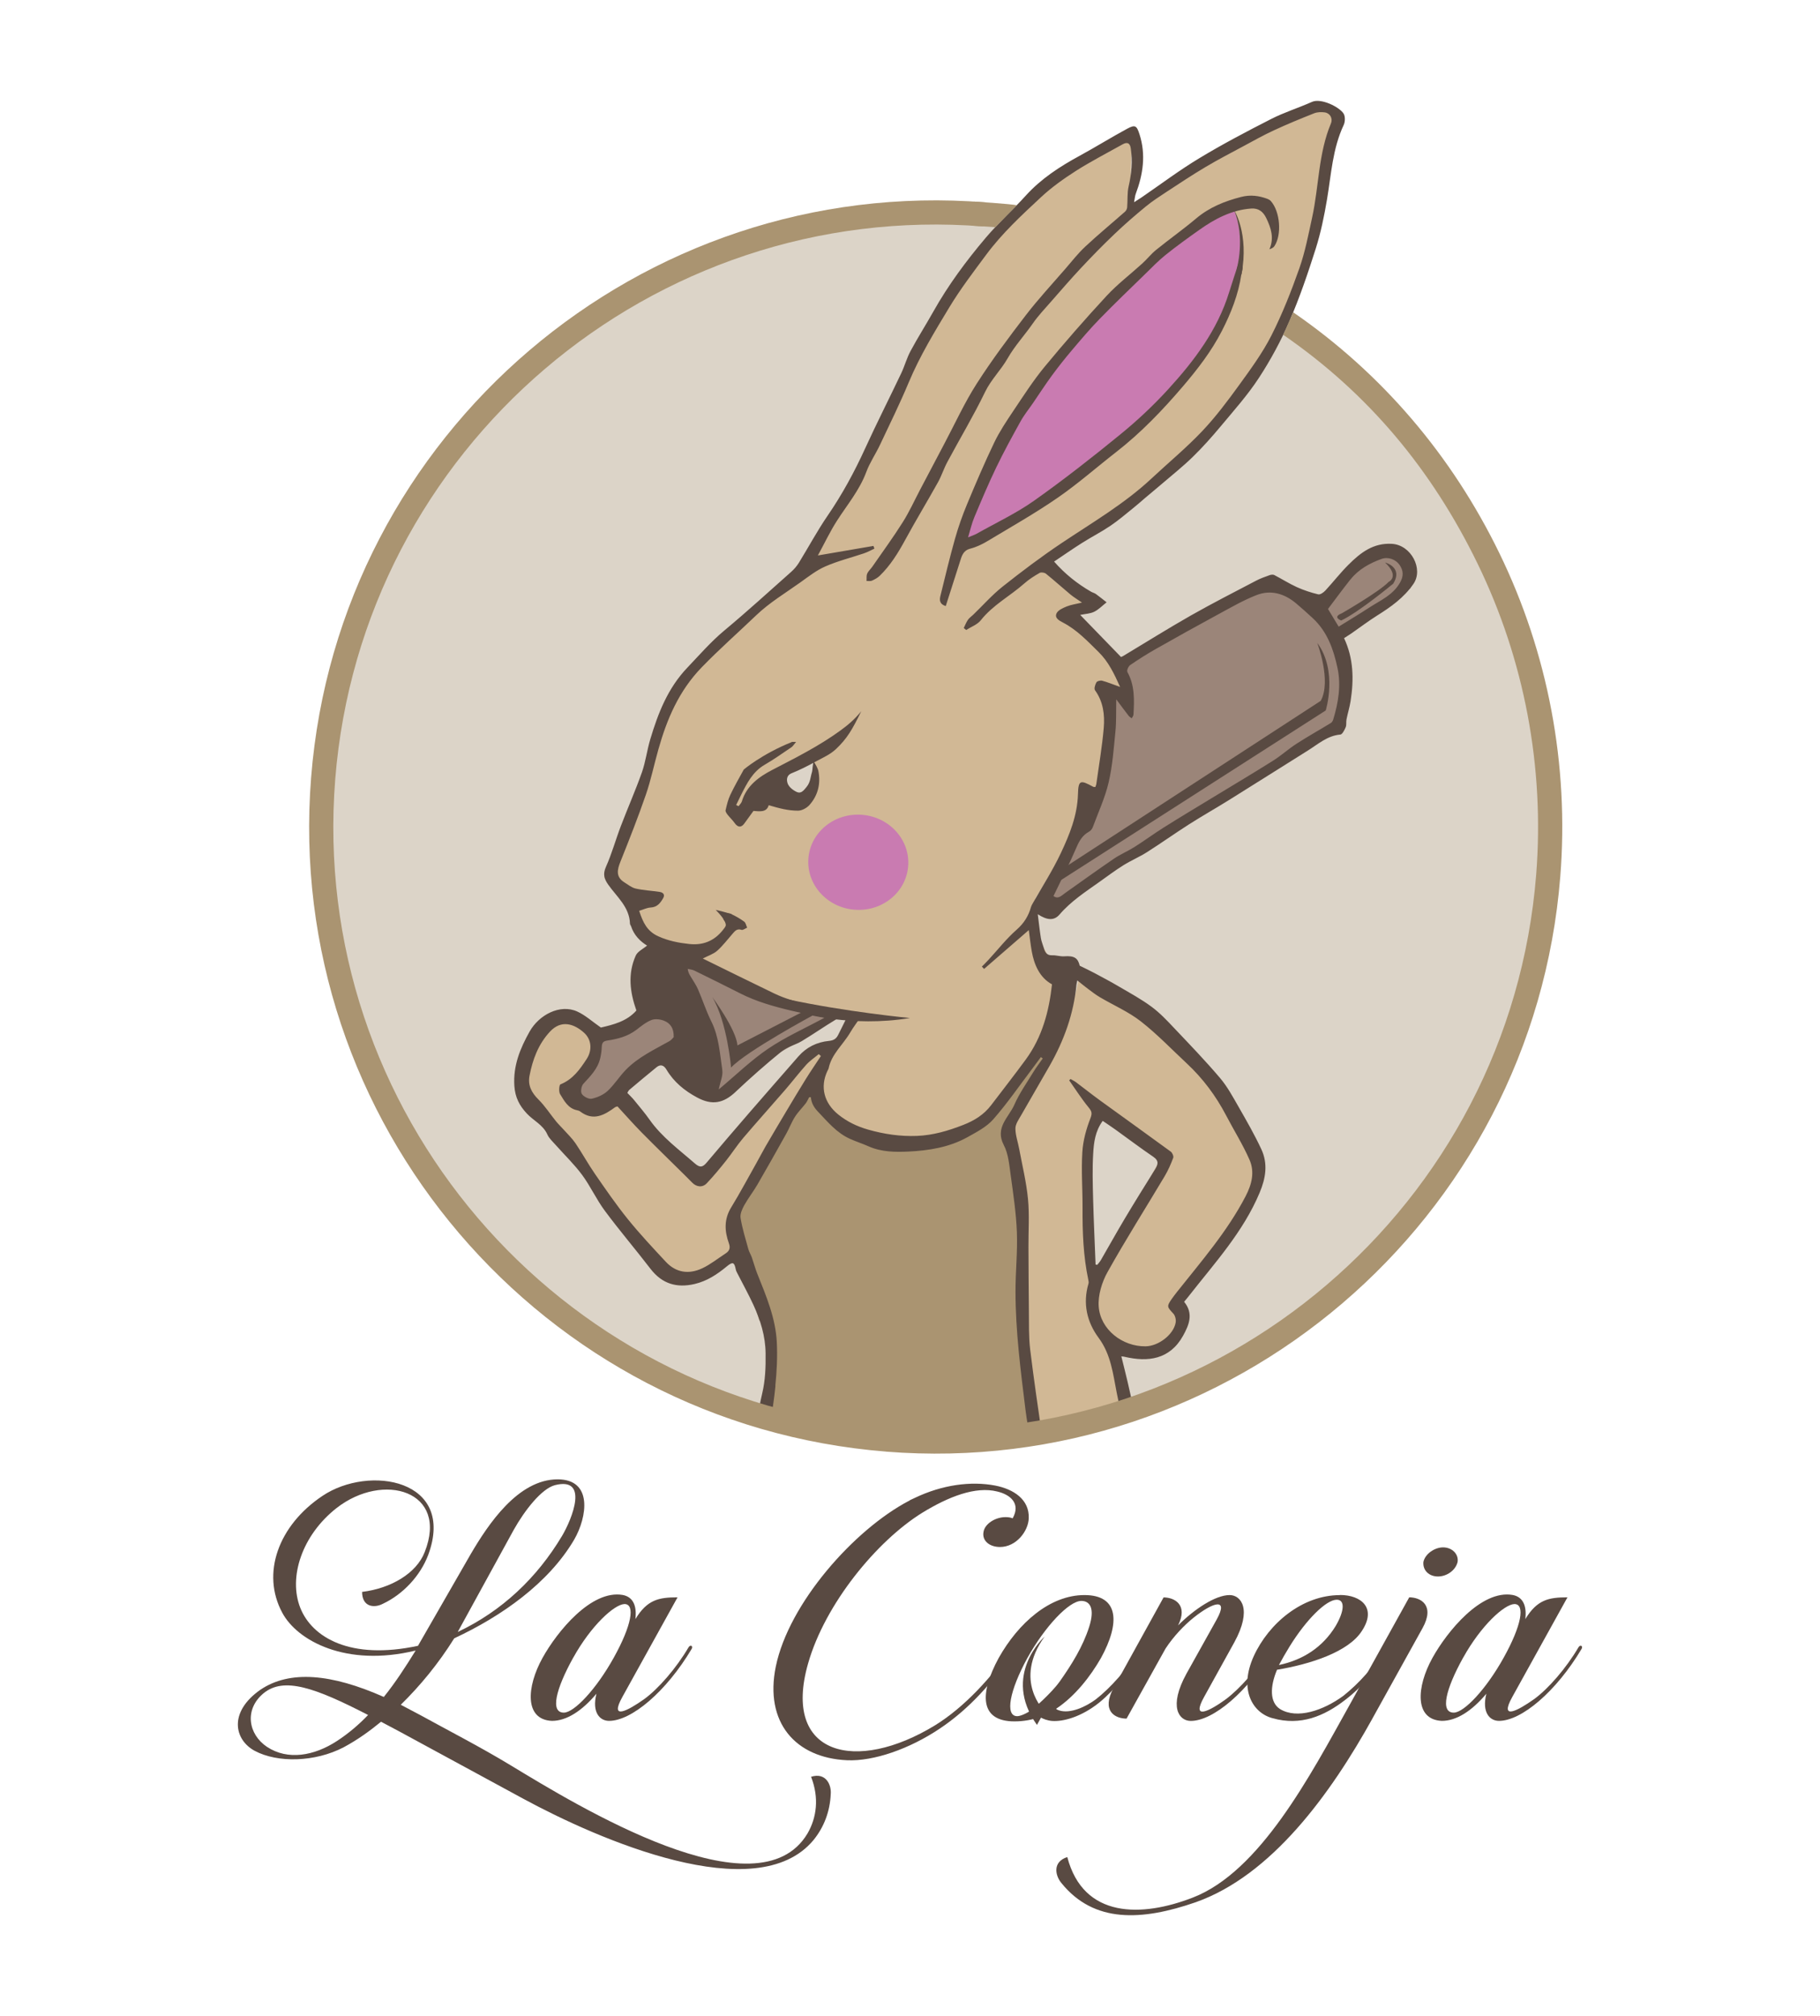 <?xml version="1.0" encoding="UTF-8"?>
<svg id="Capa_2" data-name="Capa 2" xmlns="http://www.w3.org/2000/svg" viewBox="0 0 425.92 471.83">
  <defs>
    <style>
      .cls-1 {
        fill: #fff;
      }

      .cls-2 {
        fill: #d1b895;
      }

      .cls-3 {
        fill: #9b8579;
      }

      .cls-4 {
        fill: #c97bb1;
      }

      .cls-5 {
        fill: #594a42;
      }

      .cls-6 {
        fill: #aa9471;
      }

      .cls-7 {
        fill: none;
      }

      .cls-8 {
        fill: #dcd4c8;
      }
    </style>
  </defs>
  <g id="Layer_1" data-name="Layer 1">
    <rect class="cls-1" width="425.92" height="471.83"/>
    <g>
      <g>
        <path class="cls-5" d="M93.79,398.92l4.69,2.48c6.35,3.5,13.9,7.37,20.9,11.61,15.93,9.66,58.01,35.45,69.6,16.02,2.12-3.68,2.77-8.28,.83-13.26,3.5-1.1,4.79,1.93,4.6,4.06-.18,4.05-1.57,7.73-4.05,10.77-13.35,16.02-50.37-.19-67.86-9.67l-29-15.74-4.33-2.3c-2.58,2.11-5.35,4.15-8.75,5.98-6.72,3.5-15.47,3.68-20.81,.83-4.78-2.58-6.17-9.03,1.29-14.27,6.9-4.69,16.67-3.77,28.92,1.66,2.67-3.31,5.06-6.99,7.45-10.86-16.29,3.96-27.71-2.3-31.21-8.84-4.97-9.21-.92-20.44,9.39-27.34,10.95-7.37,31.3-3.87,24.76,13.81-1.84,4.88-5.89,9.21-10.59,11.42-2.11,1.1-4.88,.73-4.88-2.77,6.72-.82,12.71-4.33,14.64-9.3,5.71-14.36-9.67-18.88-20.62-10.32-8.1,6.36-11.33,16.21-8.47,23.39,2.76,6.9,11.7,12.24,27.53,8.84l12.34-21.46c4.05-6.9,11.04-17.49,20.35-17.49,8.28,0,6.9,8.84,3.87,14.09-5.99,10.22-17.03,17.96-28.08,23.11-3.68,5.89-7.92,11.05-12.52,15.56Zm-7.65,2.39c-12.33-6.35-19.7-9.02-24.49-5.06-4.51,3.77-3.58,9.57,.83,12.52,4.88,3.22,11.05,2.11,16.39-1.38,2.67-1.75,5.07-3.78,7.27-6.08Zm20.99-19.43c10.32-4.88,18.51-12.62,24.4-22.47,2.39-4.05,6.35-13.9-1.66-11.88-3.13,.82-7.09,5.89-9.67,10.5l-13.08,23.85Z"/>
        <path class="cls-5" d="M148.71,378.85c2.76-4.51,5.43-5.07,9.85-5.07l-12.9,23.29c-3.13,5.62,1.29,3.22,5.07,.55,3.31-2.39,7.55-7.27,10.41-12.15,.46-.73,1.1-.28,.73,.37-5.98,10.04-14.09,16.85-19.34,16.85-2.12,0-4.06-1.93-2.95-6.35-3.41,4.05-7,6.35-10.41,6.35-6.45-.27-5.98-7.92-2.21-14.73,3.41-6.16,11.42-16.02,18.79-14.73,2.39,.46,3.31,2.49,2.95,5.62Zm-14.55,9.02c-4.14,7.46-5.43,12.89-2.21,12.89,2.4,0,7.56-5.43,11.7-12.89,4.15-7.46,5.07-12.52,2.49-12.52-2.4,.09-7.83,5.06-11.97,12.52Z"/>
        <path class="cls-5" d="M214.13,350.49c6.36-3.04,13.08-3.96,18.79-2.86,4.24,.83,8.01,3.22,7.83,7.65-.1,3.04-2.95,6.72-6.72,6.72-2.48,0-4.24-1.47-3.87-3.5,.28-1.93,2.77-3.49,5.16-3.49,.64,0,1.2,.09,1.66,.28,1.93-3.41-.46-5.53-3.59-6.27-5.06-1.29-11.42,1.2-17.58,4.98-10.68,6.63-22.75,21.36-26.7,35.26-6.17,21.55,11.23,25.78,29.74,14.45,6.99-4.33,13.17-11.23,17.96-18.05,.46-.73,1.19-.27,.73,.37-5.16,7.65-10.77,13.91-17.68,18.51-7,4.69-15.38,7.64-21.64,7.36-12.06-.55-19.34-8.83-16.67-21.91,3.04-14.83,18.32-32.04,31.12-38.77,.09,0,.18-.09,.28-.18"/>
        <path class="cls-5" d="M247.16,399.85c.1,.18,.37,.27,.64,.37,2.68,.92,6.45-.92,8.66-2.58,3.22-2.49,7.64-7.27,10.41-12.15,.37-.73,1.01-.28,.64,.37-3.04,5.16-6.63,9.57-10.23,12.52-4.24,3.41-8.47,4.51-11.04,4.33-1.11-.09-2.12-.46-2.86-.91-1.93,.64-3.78,1.01-5.98,1.01-8.19,0-8.19-6.54-3.69-14.83,4.6-8.19,11.97-14.73,20.08-14.73s8.37,6.54,3.86,14.73c-2.48,4.33-6.07,8.94-10.5,11.88Zm.83-6.36c2.84-4.03,5.43-8.19,6.9-12.8,1.38-4.33,.19-6.07-1.84-6.07-2.85,0-8.46,5.89-12.61,13.34-4.15,7.55-5.34,13.63-2.39,13.63,.55,0,1.84-.37,3.68-1.66,0,0,4.37-3.76,6.26-6.45Z"/>
        <path class="cls-5" d="M298,385.85c-5.98,10.04-14.09,16.85-19.34,16.85-2.76,0-5.25-3.31-1.01-11.04l7.09-12.71c2.85-5.16-.83-4.06-5.35-.46-2.2,1.75-4.69,4.33-6.63,7.28l-9.12,16.39c-2.67,0-5.98-1.75-3.04-7.18l11.7-21.18c2.58,0,5.8,1.75,3.4,6.54,3.68-3.68,8.66-7.09,12.06-7.09,2.67,0,5.34,3.31,1.1,11.05l-7.08,12.8c-3.13,5.62,1.38,3.22,5.06,.55,3.22-2.39,7.65-7.27,10.41-12.15,.46-.73,1.1-.28,.73,.37Z"/>
        <path class="cls-5" d="M313.58,373.23c4.97,0,8.65,3.04,5.15,8.38-3.13,4.97-12.15,7.83-19.88,9.12-1.66,3.96-1.75,7.64,.73,9.21,3.96,2.39,10.04,.37,14.82-3.13,3.78-3.04,7.09-6.72,9.85-11.32,.46-.73,1.11-.28,.74,.37-2.68,4.51-5.8,8.56-10.13,11.88-4.98,3.87-10.5,6.17-17.03,4.33-4.61-1.19-8.01-6.63-4.42-14.54,3.5-7.64,11.33-14.27,20.17-14.27Zm-11.79,12.06c-.92,1.48-1.75,2.95-2.49,4.33,5.62-1.19,10.22-4.14,13.26-9.11,2.11-3.59,2.2-6.17,.27-6.17-2.48,0-7.18,4.69-11.04,10.95Z"/>
        <path class="cls-5" d="M321.23,402.05c-9.85,17.78-23.67,36.83-41.44,43.09-12.52,4.33-23.76,4.97-31.4-4.51-1.47-1.75-2.11-4.97,1.38-6.07,3.78,14.45,17.5,14.09,29.37,9.48,15.74-6.08,27.53-28.64,36.56-44.84l14.09-25.42c2.67,0,6.07,1.84,3.13,7.18l-11.69,21.08Zm16.48-39.96c2.11,0,3.68,1.57,3.4,3.41-.46,1.93-2.48,3.4-4.6,3.4s-3.59-1.47-3.4-3.4c.37-1.84,2.58-3.41,4.6-3.41Z"/>
        <path class="cls-5" d="M356.97,378.85c2.76-4.51,5.43-5.07,9.85-5.07l-12.9,23.29c-3.13,5.62,1.29,3.22,5.07,.55,3.31-2.39,7.55-7.27,10.41-12.15,.46-.73,1.1-.28,.73,.37-5.98,10.04-14.09,16.85-19.34,16.85-2.12,0-4.06-1.93-2.95-6.35-3.41,4.05-7,6.35-10.41,6.35-6.45-.27-5.98-7.92-2.21-14.73,3.41-6.16,11.42-16.02,18.79-14.73,2.39,.46,3.31,2.49,2.95,5.62Zm-14.55,9.02c-4.14,7.46-5.43,12.89-2.21,12.89,2.4,0,7.56-5.43,11.7-12.89,4.15-7.46,5.07-12.52,2.49-12.52-2.4,.09-7.83,5.06-11.97,12.52Z"/>
      </g>
      <path class="cls-5" d="M244.46,400.43s-7.46-7.13,0-17.46c0,0-10.13,9.03-1.79,20.66"/>
      <g>
        <circle class="cls-8" cx="219.52" cy="193.49" r="144.87"/>
        <path class="cls-6" d="M189.14,254.97s-17.38,28.85-17.98,32.41c0,0,3.99,13.49,6.5,21.49l2.49,3.13-1.23,20.56s59.68,5.2,63.52,3.83l-3.7-52.97-2.51-18.52,10.19-18.68,.03-3.61-17.45,20.78s-11.51,4.56-25.26,1.74c0,0-14.16-2.46-13.15-10.47l-1.44,.29Z"/>
        <path class="cls-3" d="M262.14,154.6s2.57,5.77,1.93,8.87l-5.53-1.86s1.94,22.16-2.33,29.4l-3.46-.27-7.5,20.88,1.05,1.1,67.26-42.27s1.63-15.39-.42-20.25l2.32-3.36,14.63-9.21s3.37-8.54-5.69-9.26l-14.47,11.29-13.35-2.79-34.43,17.76Z"/>
        <path class="cls-5" d="M246.99,206.78l63.26-40.53s2.89-9.21-1.99-15.82c0,0,3.4,8.91,.82,13.57l-60.97,39.66-1.12,3.13Z"/>
        <path class="cls-3" d="M151.71,222.6l-2.52,3.19,1.46,10.26-11.28,6.98s-3.88,10.83-5.16,11.81,3.98,5.69,9.47,2.73l12.63-10.79,3.1,6.75s7.5,7.36,16.58-3.32l21.28-12.71-35.34-14.08-10.21-.81Z"/>
        <path class="cls-2" d="M264.38,49.83c.23-5.45,.51-19,.51-19-28.62,11.1-50.07,51.13-50.07,51.13-1.13,4.81-25.26,49.66-25.26,49.66l2.05,.16c-11.15,5.19-31.56,27.48-31.56,27.48-4.45,3.43-7.79,20.86-7.79,20.86l-10.86,25.2,6.24,5.63c.09,9.12,13.55,12.62,13.55,12.62,0,0,22.54,13.5,38.59,14.59l-7.82,13.3c-1.56,23.71,31.81,13.75,31.81,13.75,16.5-4.11,24.35-36.16,24.35-36.16l-6.17-11.63,.37-7.24,12.83-21.29c7.67-12.22,3.38-27.29,3.38-27.29l5.53,1.86c.16-9.71-14.67-19.4-14.67-19.4l5.79-4-9.22-6.4-2.67-3.04c34-13.3,55.47-52.13,55.47-52.13,8.55-15.85,13.77-48.34,13.77-48.34l1.84-3.54c-11.75-5.84-50,23.22-50,23.22Zm-77.15,136.65s-3.51-2.45-4.11-4.99c-.51-2.19,2.36-2.69,3.15-2.79,.12-.02,.2-.02,.2-.02h-.07s2.86-1.1,2.86-1.1c1.38-.05,1.21,1.42,1.24,3.7,.03,2.28-3.27,5.2-3.27,5.2Z"/>
        <path class="cls-2" d="M134.08,254.25s9.77-9.54,3.1-14.23c0,0-11.35-6.89-15.57,10.51l.39,5.32,23.66,30.82,11.44,11.96s7.3,1.19,15.51-5.86l-1.22-8.2,20.58-33.09s2.97-7.11-1.09-5.68l-26.87,29.39-19.05-17.52-5.77,1.24s-3.69,3.15-5.1-4.66Z"/>
        <path class="cls-2" d="M252.67,226.03s41.46,29.49,42.06,48.16c0,0-11.58,25.8-19.58,31.38,0,0,6.64,12.69-11.72,12.04,0,0-12.49-6.56-4.75-18.97,0,0,8.3-20.53,13.4-28.06l-15.43-11.05s-3.29,24.33-.42,39.41l9.35,31.88-24.47,6.69-1.84-56.34-3.03-16.25s16.38-25.97,16.44-38.88Z"/>
        <path class="cls-5" d="M187.48,237s11.67,3.5,25.48,1.22c0,0-14.96-1.41-29.1-4.47-14.14-3.06-.54-.04-.54-.04l4.15,3.29Z"/>
        <ellipse class="cls-4" cx="200.86" cy="201.77" rx="11.14" ry="11.71" transform="translate(-16.18 386.03) rotate(-85.46)"/>
        <path class="cls-5" d="M324.14,131.63s4.3,1.08,1.9,4.95c0,0-8.1,6.72-12.17,8.62,0,0-2.17-.78,.13-1.68,0,0,8.77-5.04,10.99-7.37,0,0,2.64-1.21-.86-4.53Z"/>
        <path class="cls-4" d="M226.02,125.13s13.32-53.07,62.72-76.1c0,0,11.14,22.73-26.52,55.08,0,0-30.58,23.25-37.73,23.7,0,0,1.05-1.07,1.53-2.67Z"/>
        <path class="cls-5" d="M190.53,237.43s-15.84,8.52-19.44,12.38c0,0-.9-10.68-4.42-16.53,0,0,5.68,7.68,5.9,11.35l16.07-8.28,1.89,1.08Z"/>
        <path class="cls-5" d="M167.48,254.16s-1.61-16.17-6.81-23.85c0,0-7.91-13.37-11.58-3.14l.56,9.5s7.07-1.89,8.33,1.89c0,0,2.35,5.21-1.33,8.47,0,0,2.45,6.56,7.32,8.58,0,0,3.28,3.47,3.52-1.45Z"/>
        <g>
          <path class="cls-7" d="M270.28,273.68c.73-1.17,1.02-2.04-.4-3-2.99-2.03-5.86-4.21-8.8-6.32-1-.72-2.02-1.39-3.02-2.07-1.78,2.44-2.08,5.09-2.23,7.67-.2,3.49-.11,7-.02,10.5,.13,5.15,.38,10.3,.58,15.46,.13,.02,.26,.04,.4,.05,.28-.36,.6-.7,.83-1.09,1.87-3.22,3.67-6.48,5.58-9.68,2.31-3.87,4.69-7.7,7.08-11.52Z"/>
          <path class="cls-7" d="M179.75,245.41c4.04-2.74,8.57-4.76,13.28-7.3-2.97-.6-5.43-1.03-7.84-1.61-4.12-.98-8.19-2.12-12-4.06-3.55-1.81-7.12-3.57-10.69-5.32-.47-.23-1.03-.27-1.55-.4,.08,.83,.41,1.33,.71,1.84,.58,.98,1.25,1.93,1.7,2.97,1.08,2.49,1.91,5.1,3.12,7.52,1.8,3.6,1.98,7.53,2.56,11.36,.2,1.3-.47,2.73-.83,4.51,3.99-3.34,7.52-6.79,11.55-9.52Z"/>
          <path class="cls-7" d="M320.51,142.13c2.56-1.67,5.43-2.86,7.1-5.75,.91-1.59,.83-2.85-.09-4.2-.87-1.28-2.68-1.95-4.21-1.39-2.78,1.01-5.37,2.42-7.25,4.79-1.81,2.27-3.53,4.63-5.27,6.93,.85,1.41,1.76,2.92,2.5,4.14,2.48-1.54,4.88-2.98,7.23-4.51Z"/>
          <path class="cls-7" d="M264.11,167.45c-.91-1.17-1.78-2.36-2.87-3.82-.06,2.89,.04,5.19-.19,7.46-.4,4-.68,8.06-1.59,11.96-.84,3.59-2.42,7-3.71,10.48-.15,.41-.49,.85-.86,1.05-1.52,.82-2.28,2.09-2.95,3.67-1.64,3.84-3.55,7.56-5.39,11.4,1.11,.84,1.9-.11,2.77-.73,3.8-2.68,7.56-5.41,11.41-8.03,1.51-1.03,3.24-1.74,4.79-2.72,2.33-1.48,4.55-3.12,6.89-4.59,3.82-2.4,7.69-4.72,11.54-7.06,4.66-2.84,9.36-5.63,13.99-8.54,1.9-1.2,3.59-2.74,5.48-3.96,2.63-1.69,5.36-3.22,8.03-4.85,.26-.16,.47-.51,.56-.81,1.2-3.96,1.88-8,1-12.09-.93-4.34-2.39-8.49-5.78-11.63-1.27-1.17-2.55-2.33-3.87-3.44-2.76-2.32-5.95-3.29-9.34-1.95-3,1.18-5.82,2.81-8.67,4.35-4.97,2.7-9.91,5.44-14.83,8.23-2.05,1.16-4.05,2.43-6,3.76-.42,.29-.86,1.27-.68,1.58,1.78,3.17,1.63,6.58,1.45,10-.02,.3-.28,.59-.42,.88-.25-.2-.54-.37-.74-.62Z"/>
          <path class="cls-7" d="M241.1,337.5c-.35-2.54-.85-5.08-1.16-7.63-1.13-9.17-2.31-18.34-2.33-27.6,0-4.65,.5-9.3,.32-13.94-.17-4.48-.85-8.96-1.46-13.41-.32-2.36-.53-4.91-1.6-6.95-2.14-4.09,1.16-6.48,2.46-9.42,1.19-2.71,2.94-5.18,4.49-7.72,.66-1.08,1.45-2.09,2.17-3.13-.15-.11-.29-.22-.44-.32-.71,.96-1.41,1.92-2.13,2.87-2.97,3.92-5.77,8-9.01,11.69-1.56,1.78-3.87,2.97-6,4.16-4.3,2.4-9.16,3.17-13.92,3.39-3,.14-6.27,.11-9.23-1.21-1.43-.64-2.94-1.11-4.37-1.76-3.11-1.4-5.21-3.96-7.5-6.36-.96-1-1.54-2.03-1.68-3.41-.13,.01-.27,.03-.4,.04-.26,.47-.46,.99-.79,1.41-.83,1.07-1.81,2.04-2.53,3.17-.8,1.26-1.32,2.68-2.05,3.98-2.23,3.99-4.46,7.97-6.75,11.91-.96,1.64-2.15,3.15-3.07,4.81-.49,.89-1,2.05-.85,2.97,.41,2.45,1.15,4.84,1.81,7.25,.19,.69,.6,1.33,.84,2.01,.44,1.23,.76,2.51,1.24,3.72,2.08,5.21,4.31,10.41,4.59,16.09,.17,3.39,0,6.83-.35,10.22-.31,3.08-.74,6.16-1.38,9.18,9.08,2.67,18.57,4.45,28.39,5.23"/>
          <path class="cls-7" d="M155.96,250.29c-.59-.99-1.36-1.33-2.32-.56-2.14,1.73-4.26,3.51-6.36,5.29-.25,.21-.37,.57-.47,.73,.61,.64,1.14,1.14,1.59,1.69,1.23,1.51,2.5,3,3.62,4.59,2.89,4.09,6.89,6.99,10.59,10.23,1.24,1.09,1.89,.81,2.79-.25,3.32-3.93,6.66-7.84,10.03-11.73,3.78-4.37,7.6-8.71,11.39-13.06,1.89-2.17,4.34-3.37,7.13-3.64,1.15-.11,1.73-.51,2.18-1.39,.62-1.21,1.21-2.43,1.81-3.64-.05-.18-.09-.36-.14-.54-.78,.2-1.67,.24-2.33,.64-2.65,1.6-5.19,3.38-7.84,4.97-1.52,.91-3.39,1.33-4.73,2.42-3.7,3.01-7.28,6.17-10.75,9.44-2.89,2.72-5.55,3.2-9,1.35-2.96-1.59-5.47-3.62-7.2-6.54Z"/>
          <path class="cls-7" d="M179.13,268.28c1.58-2.72,3.19-5.43,4.8-8.13,1.52-2.55,3.05-5.11,4.62-7.64,1.14-1.83,2.36-3.61,3.55-5.41-.17-.15-.34-.29-.51-.44-.98,.82-2.08,1.55-2.93,2.49-1.73,1.91-3.29,3.97-4.97,5.92-3.23,3.73-6.55,7.4-9.74,11.17-1.46,1.72-2.68,3.64-4.09,5.41-1.43,1.79-2.89,3.56-4.47,5.23-1.02,1.08-2.44,.89-3.46-.2-.5-.53-1.03-1.04-1.55-1.56-3.43-3.39-6.89-6.75-10.28-10.18-1.95-1.97-3.78-4.06-5.61-6.05-.42,.12-.47,.13-.51,.16-2.55,1.88-5.14,3.36-8.22,1.03-.2-.15-.48-.23-.73-.29-2.11-.43-3-2.21-3.97-3.78-.35-.56-.22-2.16,.09-2.28,2.89-1.15,4.54-3.48,6.13-5.93,1.33-2.03,1.17-4.56-.61-6.15-2.24-2.01-5.29-3.18-8.02-.21-2.7,2.95-3.99,6.46-4.74,10.26-.44,2.26,.47,3.98,2.1,5.59,1.54,1.53,2.73,3.4,4.11,5.1,.55,.68,1.2,1.29,1.78,1.94,.94,1.05,1.98,2.04,2.77,3.2,1.6,2.35,2.97,4.86,4.58,7.2,2.48,3.58,4.94,7.17,7.67,10.55,2.8,3.47,5.86,6.73,8.9,9.99,2.41,2.59,5.43,2.94,8.52,1.5,1.92-.9,3.62-2.29,5.43-3.45,.91-.58,1.21-1.27,.8-2.38-1.04-2.85-1.17-5.63,.53-8.41,2.11-3.44,4-7,5.98-10.52,.7-1.24,1.33-2.51,2.05-3.73Z"/>
          <path class="cls-7" d="M136.15,255.99c.42,.64,1.64,1.27,2.34,1.12,1.32-.29,2.73-.91,3.7-1.82,1.59-1.48,2.75-3.4,4.28-4.96,2.89-2.96,6.63-4.69,10.18-6.69,.47-.27,.81-.76,1-.94,.07-2.1-.82-3.28-2.28-3.84-.88-.34-2.09-.49-2.93-.16-1.28,.5-2.41,1.44-3.52,2.29-2.03,1.56-4.41,2.16-6.86,2.52-.96,.14-1.2,.58-1.24,1.45-.04,.92-.17,1.84-.38,2.74-.58,2.46-2.28,4.15-3.93,5.93-.47,.51-.7,1.85-.36,2.37Z"/>
          <path class="cls-7" d="M154.05,234.93c.76-.09,1.68,.1,2.33,.49,1,.59,1.91,1.4,2.74,2.23,2.77,2.78,2.73,6.14-.19,8.69-.98,.85-.9,1.57-.19,2.36,1.18,1.31,2.33,2.68,3.69,3.79,2.69,2.23,2.96,2.08,3.52-1.79-.06-.49-.21-1.47-.29-2.45-.56-6.55-2.99-12.45-6.26-18.04-1.35-2.31-3.38-4.03-5.81-5.19-1.89-.9-2.44-.52-3.01,1.43-.68,2.34,.04,4.42,.65,6.61,.45,1.63,1.26,2.04,2.81,1.87Z"/>
          <path class="cls-7" d="M161.26,220.86c3.22,.35,5.85-.69,7.89-3.28,.61-.78,1.1-1.32,.25-2.28-.29-.32-.07-1.1-.09-1.66,.58,.05,1.22-.05,1.71,.18,1.08,.5,2.14,1.1,3.1,1.8,.38,.27,.48,.93,.7,1.42-.44,.18-.97,.62-1.32,.51-1.07-.36-1.55,.29-2.11,.93-1.17,1.34-2.25,2.79-3.58,3.96-.88,.78-2.11,1.16-3.37,1.82,5.68,2.78,11.17,5.51,16.7,8.17,5.05,2.43,10.59,2.98,16,4.02,1.53,.29,3.02,.77,4.49,1.15-1,1.46-1.94,2.68-2.71,4-1.64,2.82-4.35,4.99-5.04,8.38-.04,.2-.18,.38-.27,.57-1.79,3.79-.78,7.55,2.54,10.22,2.08,1.68,4.37,2.77,6.93,3.51,3.76,1.09,7.57,1.64,11.48,1.49,3.78-.14,7.32-1.2,10.83-2.57,2.61-1.02,4.85-2.42,6.55-4.65,2.69-3.55,5.44-7.06,8.08-10.65,3.84-5.24,5.45-11.27,6.14-17.6-2.98-1.61-4.2-4.77-4.72-7.64-.3-1.65-.47-3.32-.71-5.05-3.67,3.18-7.06,6.13-10.46,9.08-.17-.18-.35-.36-.52-.54,.53-.54,1.07-1.07,1.58-1.62,2.17-2.35,4.15-4.9,6.54-7,1.73-1.52,2.78-3.22,3.38-5.34,.08-.3,.25-.57,.41-.85,2.21-3.91,4.66-7.7,6.57-11.75,2.05-4.35,3.86-8.79,4.01-13.81,.1-3.33,.57-3.34,3.56-1.71,.12,.07,.29,.03,.51,.05,.08-.26,.2-.5,.23-.74,.6-4.36,1.35-8.71,1.73-13.09,.26-3.07-.1-6.13-2.04-8.8-.27-.37,.02-1.32,.32-1.85,.17-.3,.94-.5,1.35-.39,1.32,.36,2.6,.89,4.2,1.46-1.41-3.13-2.73-5.91-5.04-8.18-2.59-2.54-5.06-5.18-8.32-6.88-.93-.48-2.03-1.1-1.5-2.19,.37-.75,1.51-1.24,2.4-1.6,1.02-.41,2.14-.55,3.54-.89-1.12-.78-1.96-1.28-2.71-1.9-1.93-1.6-3.78-3.29-5.73-4.86-.34-.28-1.13-.38-1.49-.18-1.25,.72-2.5,1.51-3.58,2.47-3.32,2.94-7.34,5.03-10.17,8.6-.81,1.02-2.27,1.53-3.42,2.28l-.57-.46c.32-.64,.57-1.32,.97-1.91,.32-.46,.82-.8,1.24-1.2,2.29-2.21,4.42-4.63,6.9-6.6,4.47-3.54,9.04-6.99,13.78-10.16,7.19-4.82,14.69-9.19,21.07-15.14,3.94-3.68,8.11-7.13,11.81-11.03,3.19-3.37,6-7.13,8.73-10.89,2.7-3.72,5.45-7.49,7.52-11.57,2.55-5.04,4.64-10.34,6.52-15.68,1.35-3.84,2.12-7.89,2.99-11.89,1.6-7.31,1.43-14.96,4.4-22.01,.5-1.18-.22-2.41-1.46-2.58-.81-.11-1.73-.08-2.47,.21-3.16,1.25-6.31,2.56-9.4,3.98-2.37,1.09-4.65,2.38-6.95,3.61-3.01,1.62-6.05,3.18-8.98,4.93-3.1,1.84-6.11,3.84-9.14,5.82-1.69,1.11-3.39,2.21-4.95,3.49-2.52,2.08-4.99,4.23-7.36,6.48-2.68,2.55-5.26,5.21-7.79,7.9-2.43,2.59-4.75,5.28-7.09,7.96-1.44,1.65-2.96,3.26-4.21,5.05-1.9,2.74-4.19,5.18-5.86,8.12-1.56,2.74-3.87,4.95-5.29,7.89-2.69,5.56-5.88,10.88-8.8,16.33-.83,1.55-1.37,3.27-2.23,4.81-2.51,4.51-5.19,8.92-7.65,13.45-1.66,3.07-3.47,5.99-5.99,8.43-.5,.48-1.16,.84-1.8,1.12-.36,.16-.84,.06-1.26,.07,.04-.58-.06-1.21,.15-1.71,.26-.6,.82-1.08,1.2-1.63,2.39-3.45,4.87-6.84,7.11-10.39,1.53-2.43,2.72-5.07,4.07-7.62,1.9-3.61,3.8-7.23,5.71-10.83,2.48-4.68,4.69-9.54,7.54-13.99,3.53-5.52,7.47-10.78,11.46-15.98,2.92-3.8,6.2-7.33,9.34-10.96,1.5-1.74,2.92-3.56,4.59-5.12,3.02-2.81,6.21-5.44,9.31-8.18,.27-.24,.48-.66,.51-1.01,.14-1.65-.02-3.36,.35-4.95,.68-2.94,.93-5.85,.5-8.83-.19-1.36-.88-1.56-1.96-.95-3.64,2.04-7.36,3.95-10.88,6.19-2.87,1.82-5.68,3.83-8.16,6.14-4.55,4.23-9.13,8.48-12.85,13.49-2.99,4.03-6.05,8.05-8.64,12.33-3.43,5.67-6.89,11.35-9.47,17.52-2.08,4.97-4.46,9.81-6.76,14.68-1,2.13-2.36,4.11-3.18,6.3-1.58,4.25-4.46,7.66-6.85,11.39-1.6,2.5-2.88,5.21-4.48,8.14,4.71-.81,8.86-1.52,13.01-2.23,.07,.21,.14,.42,.22,.63-.81,.37-1.59,.81-2.43,1.1-3.01,1.03-6.13,1.8-9.04,3.06-2.1,.92-3.97,2.41-5.87,3.75-3.48,2.48-7.22,4.72-10.28,7.65-4.25,4.06-8.67,7.96-12.78,12.2-5.36,5.53-8.15,12.11-10.16,19.24-.99,3.52-1.73,7.12-2.92,10.57-1.82,5.28-3.87,10.49-5.95,15.67-.77,1.93-1.11,3.58,.92,4.86,.86,.54,1.71,1.23,2.66,1.45,1.83,.41,3.73,.51,5.59,.78,.81,.12,1.3,.63,.83,1.45-.64,1.13-1.38,2.13-2.93,2.2-.9,.04-1.77,.5-2.7,.78,.86,2.6,1.79,4.72,4.46,5.93,2.36,1.07,4.75,1.53,7.24,1.8Zm58.81-81.42c1.1-4.46,2.16-8.94,3.41-13.36,.76-2.71,1.7-5.4,2.79-8,2.03-4.88,4.11-9.75,6.39-14.51,1.24-2.58,2.85-5,4.46-7.39,2.36-3.52,4.67-7.11,7.36-10.38,4.67-5.66,9.5-11.18,14.48-16.56,2.54-2.75,5.57-5.04,8.35-7.57,1.12-1.02,2.06-2.24,3.23-3.18,3.1-2.5,6.35-4.81,9.39-7.37,3.1-2.61,6.67-4.04,10.53-5.03,2.16-.55,4.15-.29,6.15,.46,.28,.11,.57,.28,.78,.51,2.19,2.43,2.63,7.88,.83,10.56-.23,.34-.64,.55-1.16,.73,1.14-2.64,.38-4.97-.73-7.29-.75-1.56-1.85-2.37-3.54-2.25-4.61,.34-8.52,2.42-12.19,5.03-2.65,1.88-5.29,3.78-7.82,5.81-1.7,1.36-3.21,2.94-4.78,4.47-3.58,3.5-7.2,6.96-10.7,10.55-2.26,2.32-4.36,4.8-6.45,7.28-1.64,1.93-3.21,3.92-4.71,5.96-1.53,2.09-2.94,4.27-4.4,6.41-.97,1.42-2.08,2.78-2.91,4.28-1.97,3.55-3.93,7.12-5.69,10.78-1.84,3.82-3.49,7.74-5.13,11.65-.59,1.42-.92,2.94-1.47,4.72,.81-.34,1.44-.53,2-.84,4.52-2.54,9.26-4.77,13.47-7.75,6.92-4.89,13.61-10.14,20.18-15.51,3.95-3.23,7.71-6.75,11.15-10.51,6.11-6.68,11.56-13.87,14.29-22.73,.75-2.44,1.57-4.86,2.4-7.41,1.31,.89,.62,2.25,.46,3.26-.71,4.65-2.39,8.97-4.55,13.18-2.45,4.77-5.68,8.95-9.12,12.98-4.78,5.59-9.85,10.89-15.68,15.42-4.55,3.53-8.88,7.37-13.61,10.63-5.3,3.65-10.93,6.84-16.45,10.16-1.25,.75-2.62,1.41-4.03,1.77-1.67,.43-1.98,1.7-2.39,2.98-1.12,3.47-2.23,6.95-3.35,10.47-1.55-.49-1.47-1.49-1.25-2.4Z"/>
          <path class="cls-5" d="M181.44,324.31c.35-3.38,.52-6.82,.35-10.22-.28-5.68-2.51-10.88-4.59-16.09-.48-1.21-.81-2.49-1.24-3.72-.24-.68-.65-1.31-.84-2.01-.66-2.4-1.41-4.8-1.81-7.25-.15-.93,.36-2.08,.85-2.97,.92-1.66,2.11-3.17,3.07-4.81,2.29-3.95,4.53-7.93,6.75-11.91,.73-1.3,1.25-2.73,2.05-3.98,.72-1.14,1.71-2.1,2.53-3.17,.32-.42,.53-.94,.79-1.41,.13-.01,.27-.03,.4-.04,.14,1.39,.72,2.41,1.68,3.41,2.29,2.4,4.39,4.97,7.5,6.36,1.43,.64,2.93,1.12,4.37,1.76,2.96,1.32,6.23,1.35,9.23,1.21,4.76-.22,9.62-.98,13.92-3.39,2.12-1.19,4.44-2.38,6-4.16,3.24-3.69,6.04-7.77,9.01-11.69,.72-.95,1.42-1.92,2.13-2.87,.15,.11,.29,.22,.44,.32-.73,1.04-1.51,2.05-2.17,3.13-1.55,2.54-3.3,5.01-4.49,7.72-1.3,2.95-4.6,5.33-2.46,9.42,1.07,2.04,1.27,4.59,1.6,6.95,.61,4.46,1.29,8.93,1.46,13.41,.18,4.64-.33,9.29-.32,13.94,.01,9.26,1.2,18.43,2.33,27.6,.31,2.55,.81,5.09,1.16,7.63,.96-.15,1.92-.31,2.87-.48-1.01-7.04-2.06-14.09-2.92-21.15-.37-3.01-.27-6.09-.31-9.13-.06-4.97-.07-9.94-.1-14.91-.02-3.76,.25-7.54-.11-11.26-.38-3.95-1.34-7.85-2.07-11.76-.29-1.58-.88-3.16-.87-4.74,0-1.03,.78-2.1,1.34-3.08,2.2-3.87,4.46-7.7,6.66-11.57,3.36-5.9,5.64-12.17,6.28-18.97,.02-.21,.08-.41,.2-1.01,.94,.74,1.7,1.38,2.49,1.97,.92,.68,1.82,1.39,2.81,1.97,3.19,1.88,6.66,3.38,9.55,5.63,3.83,2.99,7.22,6.54,10.78,9.86,3.76,3.51,6.79,7.57,9.18,12.13,1.81,3.47,3.91,6.81,5.48,10.38,1.26,2.87,.58,5.72-.91,8.58-4.29,8.25-10.35,15.19-16.06,22.39-.42,.54-.84,1.08-1.23,1.64-1.19,1.72-1.09,1.84,.38,3.41,.44,.47,.67,1.43,.55,2.1-.48,2.81-4.01,5.52-7.04,5.56-5.41,.08-10.58-3.91-10.97-9.31-.19-2.65,.75-5.7,2.07-8.07,4.24-7.6,8.92-14.96,13.38-22.45,.8-1.35,1.44-2.81,1.99-4.28,.14-.37-.21-1.18-.58-1.45-5.49-4.02-11.04-7.98-16.55-11.98-1.9-1.38-3.73-2.84-5.61-4.25-.39-.29-.85-.51-1.28-.76-.11,.1-.22,.21-.33,.31,1.49,2.1,2.87,4.29,4.5,6.28,.74,.91,.97,1.33,.47,2.61-.98,2.51-1.73,5.23-1.89,7.91-.27,4.34,.07,8.71,.05,13.06-.03,5.64,.17,11.24,1.34,16.78,.06,.3,.14,.65,.05,.92-1.37,4.64-.38,8.98,2.37,12.69,2.91,3.93,3.37,8.47,4.26,12.97,.41,2.09,.94,4.15,1.33,6.24,1.04-.34,2.07-.69,3.1-1.05-.09-.15-.16-.31-.2-.46-.61-2.45-1.13-4.91-1.7-7.37-.46-1.96-.96-3.91-1.47-5.99,.43,.05,.63,.06,.83,.11,5.3,1.26,10.49,.68,13.6-4.91,1.45-2.61,2.5-5.24,.26-7.97,.43-.52,.81-.96,1.16-1.42,6.01-7.68,12.65-14.9,16.51-24.1,1.46-3.48,1.97-6.8,.4-10.18-1.57-3.37-3.43-6.61-5.28-9.84-1.36-2.37-2.67-4.82-4.43-6.88-3.42-4.03-7.11-7.85-10.75-11.69-1.64-1.74-3.31-3.51-5.22-4.92-2.36-1.75-4.97-3.17-7.51-4.66-1.93-1.14-3.91-2.19-5.89-3.25-1.03-.55-2.09-1.04-3.42-1.7-.43-1.82-1.29-2.37-3.63-2.2-.92,.07-1.87-.28-2.8-.24-1.32,.06-1.71-.75-2-1.77-.22-.76-.54-1.49-.66-2.26-.28-1.76-.47-3.54-.73-5.58,2.19,1.43,3.82,1.56,5.1,.07,2.67-3.11,6.05-5.3,9.33-7.63,1.86-1.32,3.69-2.7,5.63-3.91,1.77-1.11,3.72-1.92,5.48-3.04,3.33-2.11,6.55-4.41,9.87-6.53,3.12-1.99,6.35-3.81,9.49-5.77,6.14-3.82,12.24-7.7,18.37-11.53,2.38-1.49,4.51-3.44,7.54-3.7,.47-.04,.97-1.06,1.25-1.71,.23-.54,.07-1.23,.19-1.83,.29-1.44,.73-2.85,.96-4.3,.79-5.04,.7-10.01-1.53-14.72,.64-.42,1.21-.76,1.76-1.14,1.97-1.37,3.89-2.83,5.92-4.11,3.25-2.04,6.32-4.19,8.56-7.45,2.39-3.46-.52-9.1-5.03-9.37-4.37-.26-7.34,2.07-10.12,4.83-1.93,1.91-3.61,4.09-5.46,6.09-.42,.46-1.21,1.02-1.69,.9-1.7-.41-3.39-.97-4.99-1.69-1.81-.83-3.51-1.91-5.28-2.83-.28-.15-.75-.09-1.07,.02-1.08,.39-2.19,.77-3.2,1.31-5.1,2.67-10.23,5.29-15.24,8.13-5.36,3.05-10.6,6.33-15.89,9.51-.22,.13-.47,.2-.47,.21-3.22-3.32-6.33-6.53-9.55-9.85,1.18-.25,2.34-.27,3.28-.74,1.07-.53,1.94-1.46,2.9-2.21-.84-.65-1.66-1.32-2.51-1.94-.34-.24-.77-.33-1.13-.54-3.22-1.86-6.09-4.14-8.65-7.05,2.27-1.52,4.41-3.02,6.62-4.41,2.17-1.37,4.47-2.54,6.59-3.98,1.92-1.3,3.68-2.83,5.49-4.28,.9-.72,1.75-1.49,2.63-2.24,1.23-1.04,2.48-2.06,3.7-3.11,2.49-2.14,5.07-4.18,7.41-6.46,2.32-2.26,4.48-4.69,6.56-7.18,3.08-3.7,6.31-7.31,8.93-11.32,2.74-4.19,5.16-8.67,7.15-13.27,2.39-5.52,4.34-11.26,6.16-17,1.18-3.74,1.98-7.62,2.63-11.49,.99-5.88,1.3-11.89,3.91-17.43,.35-.75,.38-2.05-.05-2.69-1.02-1.55-5.27-3.64-7.35-2.72-3.16,1.41-6.5,2.45-9.57,4.01-5.69,2.9-11.36,5.88-16.82,9.18-4.67,2.81-9.04,6.11-13.54,9.19-.44,.3-.9,.58-1.73,1.11,.19-.96,.21-1.48,.39-1.95,1.72-4.57,2.42-9.19,.87-13.98-.63-1.96-1-2.28-2.83-1.29-3.78,2.04-7.43,4.32-11.2,6.37-4.62,2.51-8.97,5.34-12.55,9.28-3.05,3.36-6.45,6.42-9.38,9.87-4.57,5.4-8.79,11.09-12.27,17.28-1.74,3.1-3.66,6.11-5.34,9.24-.89,1.65-1.38,3.52-2.19,5.22-2.79,5.87-5.73,11.66-8.43,17.56-2.51,5.5-5.37,10.77-8.8,15.77-2.42,3.53-4.45,7.33-6.7,10.98-.49,.79-1.12,1.53-1.82,2.15-5.17,4.59-10.28,9.26-15.59,13.68-3.2,2.66-5.87,5.76-8.72,8.75-4.57,4.8-6.83,10.63-8.66,16.74-.76,2.54-1.08,5.23-1.95,7.72-1.5,4.24-3.32,8.35-4.92,12.55-1.22,3.18-2.12,6.5-3.51,9.6-.76,1.7-.4,2.81,.53,4.14,2.01,2.87,4.98,5.22,5.1,9.15,0,.19,.18,.38,.25,.58,.69,2.15,2.21,3.6,3.75,4.54-.91,.77-2.21,1.36-2.65,2.34-1.91,4.25-1.37,8.55,.15,12.85-2.24,2.56-5.47,3.33-8.31,3.99-2.01-1.39-3.64-2.9-5.55-3.76-4-1.8-8.92,.76-11.14,4.72-2.19,3.92-3.86,7.93-3.56,12.67,.18,2.72,1.19,4.64,2.92,6.49,1.55,1.67,3.79,2.63,4.8,4.89,.42,.95,1.29,1.71,2,2.52,2.06,2.32,4.32,4.49,6.16,6.98,1.96,2.66,3.34,5.75,5.32,8.4,3.43,4.62,7.17,9,10.68,13.57,2.7,3.5,6.12,4.51,10.31,3.53,2.9-.68,5.27-2.25,7.52-4.11,1.42-1.17,1.77-1,2.12,.74,.06,.3,.21,.58,.35,.85,1.26,2.47,2.61,4.9,3.77,7.42,1.65,3.59,2.81,7.29,2.85,11.36,.04,3.17-.06,6.26-.8,9.37-.5,2.12-.89,4.27-1.26,6.43,.99,.32,1.99,.62,2.99,.91,.64-3.03,1.07-6.11,1.38-9.18Zm75.35-28.34c-.13-.02-.26-.04-.4-.05-.2-5.15-.44-10.3-.58-15.46-.09-3.5-.19-7.01,.02-10.5,.15-2.59,.45-5.24,2.23-7.67,1,.68,2.03,1.36,3.02,2.07,2.93,2.11,5.81,4.29,8.8,6.32,1.41,.96,1.13,1.83,.4,3-2.39,3.82-4.77,7.65-7.08,11.52-1.91,3.2-3.71,6.46-5.58,9.68-.23,.39-.55,.73-.83,1.09Zm-87.75-45.56c-.58-3.83-.77-7.76-2.56-11.36-1.21-2.42-2.04-5.03-3.12-7.52-.45-1.04-1.12-1.99-1.7-2.97-.3-.51-.63-1.01-.71-1.84,.52,.13,1.08,.17,1.55,.4,3.57,1.75,7.14,3.51,10.69,5.32,3.81,1.94,7.88,3.08,12,4.06,2.42,.58,4.87,1,7.84,1.61-4.71,2.55-9.24,4.56-13.28,7.3-4.02,2.73-7.55,6.18-11.55,9.52,.36-1.79,1.03-3.22,.83-4.51Zm3.12,5.07c3.47-3.27,7.05-6.43,10.75-9.44,1.34-1.09,3.21-1.51,4.73-2.42,2.65-1.59,5.19-3.37,7.84-4.97,.66-.4,1.55-.44,2.33-.64,.05,.18,.09,.36,.14,.54-.6,1.21-1.2,2.44-1.81,3.64-.45,.88-1.03,1.28-2.18,1.39-2.78,.27-5.24,1.47-7.13,3.64-3.8,4.36-7.61,8.69-11.39,13.06-3.37,3.89-6.71,7.8-10.03,11.73-.9,1.07-1.54,1.34-2.79,.25-3.7-3.24-7.7-6.14-10.59-10.23-1.12-1.59-2.39-3.08-3.62-4.59-.45-.56-.98-1.05-1.59-1.69,.1-.16,.22-.52,.47-.73,2.11-1.78,4.22-3.55,6.36-5.29,.95-.77,1.73-.44,2.32,.56,1.73,2.91,4.23,4.95,7.2,6.54,3.45,1.85,6.12,1.38,9-1.35Zm143.9-119.9c1.89-2.37,4.47-3.78,7.25-4.79,1.53-.55,3.33,.11,4.21,1.39,.92,1.35,1.01,2.61,.09,4.2-1.66,2.89-4.54,4.09-7.1,5.75-2.34,1.53-4.75,2.97-7.23,4.51-.74-1.22-1.65-2.73-2.5-4.14,1.74-2.3,3.46-4.65,5.27-6.93Zm-52.23,21.61c-.18-.32,.26-1.3,.68-1.58,1.95-1.33,3.95-2.6,6-3.76,4.92-2.79,9.86-5.54,14.83-8.23,2.84-1.54,5.67-3.17,8.67-4.35,3.4-1.34,6.59-.37,9.34,1.95,1.32,1.11,2.61,2.27,3.87,3.44,3.39,3.14,4.85,7.29,5.78,11.63,.88,4.1,.2,8.14-1,12.09-.09,.3-.3,.65-.56,.81-2.67,1.63-5.4,3.15-8.03,4.85-1.89,1.22-3.58,2.76-5.48,3.96-4.62,2.91-9.32,5.7-13.99,8.54-3.85,2.35-7.73,4.66-11.54,7.06-2.34,1.47-4.56,3.11-6.89,4.59-1.55,.98-3.27,1.69-4.79,2.72-3.84,2.62-7.61,5.34-11.41,8.03-.87,.61-1.67,1.57-2.77,.73,1.84-3.84,3.75-7.56,5.39-11.4,.67-1.58,1.44-2.85,2.95-3.67,.37-.2,.71-.64,.86-1.05,1.29-3.48,2.87-6.89,3.71-10.48,.91-3.9,1.19-7.96,1.59-11.96,.22-2.27,.13-4.56,.19-7.46,1.09,1.46,1.97,2.65,2.87,3.82,.19,.25,.49,.42,.74,.62,.15-.29,.41-.58,.42-.88,.19-3.42,.33-6.83-1.45-10Zm-114.26,55.95c.93-.28,1.8-.73,2.7-.78,1.55-.08,2.29-1.08,2.93-2.2,.47-.82-.02-1.33-.83-1.45-1.86-.28-3.76-.37-5.59-.78-.95-.21-1.8-.91-2.66-1.45-2.04-1.28-1.7-2.93-.92-4.86,2.08-5.19,4.13-10.39,5.95-15.67,1.19-3.45,1.92-7.05,2.92-10.57,2.01-7.13,4.8-13.71,10.16-19.24,4.11-4.24,8.53-8.13,12.78-12.2,3.07-2.93,6.8-5.17,10.28-7.65,1.89-1.35,3.77-2.84,5.87-3.75,2.9-1.27,6.02-2.04,9.04-3.06,.84-.28,1.62-.73,2.43-1.1-.07-.21-.14-.42-.22-.63-4.15,.71-8.3,1.42-13.01,2.23,1.59-2.92,2.87-5.64,4.48-8.14,2.39-3.73,5.27-7.14,6.85-11.39,.81-2.19,2.17-4.17,3.18-6.3,2.3-4.87,4.68-9.71,6.76-14.68,2.58-6.16,6.04-11.84,9.47-17.52,2.59-4.29,5.65-8.3,8.64-12.33,3.72-5.02,8.3-9.26,12.85-13.49,2.48-2.31,5.3-4.31,8.16-6.14,3.52-2.24,7.24-4.15,10.88-6.19,1.08-.61,1.77-.41,1.96,.95,.42,2.98,.18,5.89-.5,8.83-.37,1.59-.21,3.3-.35,4.95-.03,.35-.24,.78-.51,1.01-3.1,2.73-6.29,5.36-9.31,8.18-1.67,1.56-3.09,3.38-4.59,5.12-3.14,3.63-6.42,7.16-9.34,10.96-3.99,5.2-7.93,10.47-11.46,15.98-2.85,4.45-5.06,9.31-7.54,13.99-1.91,3.61-3.81,7.22-5.71,10.83-1.34,2.55-2.53,5.19-4.07,7.62-2.24,3.55-4.72,6.94-7.11,10.39-.39,.56-.94,1.03-1.2,1.63-.22,.5-.11,1.14-.15,1.71,.43-.02,.9,.09,1.26-.07,.64-.29,1.3-.64,1.8-1.12,2.52-2.43,4.32-5.36,5.99-8.43,2.46-4.53,5.14-8.94,7.65-13.45,.86-1.54,1.39-3.26,2.23-4.81,2.92-5.45,6.11-10.77,8.8-16.33,1.42-2.94,3.73-5.15,5.29-7.89,1.67-2.93,3.96-5.38,5.86-8.12,1.24-1.79,2.76-3.4,4.21-5.05,2.34-2.67,4.66-5.36,7.09-7.96,2.53-2.7,5.11-5.35,7.79-7.9,2.36-2.26,4.84-4.41,7.36-6.48,1.55-1.28,3.26-2.38,4.95-3.49,3.02-1.98,6.03-3.98,9.14-5.82,2.93-1.74,5.97-3.31,8.98-4.93,2.3-1.24,4.58-2.52,6.95-3.61,3.09-1.43,6.24-2.73,9.4-3.98,.74-.29,1.67-.32,2.47-.21,1.24,.17,1.95,1.4,1.46,2.58-2.96,7.04-2.8,14.7-4.4,22.01-.87,3.99-1.64,8.05-2.99,11.89-1.88,5.33-3.97,10.64-6.52,15.68-2.07,4.08-4.82,7.85-7.52,11.57-2.73,3.77-5.54,7.53-8.73,10.89-3.7,3.9-7.87,7.35-11.81,11.03-6.37,5.96-13.87,10.32-21.07,15.14-4.74,3.17-9.31,6.62-13.78,10.16-2.48,1.97-4.61,4.39-6.9,6.6-.41,.4-.92,.73-1.24,1.2-.4,.58-.65,1.27-.97,1.91l.57,.46c1.16-.75,2.62-1.26,3.42-2.28,2.82-3.57,6.85-5.66,10.17-8.6,1.08-.96,2.33-1.75,3.58-2.47,.36-.21,1.15-.1,1.49,.18,1.95,1.57,3.81,3.26,5.73,4.86,.75,.62,1.59,1.12,2.71,1.9-1.4,.34-2.52,.48-3.54,.89-.89,.36-2.03,.85-2.4,1.6-.54,1.09,.56,1.71,1.5,2.19,3.27,1.7,5.73,4.34,8.32,6.88,2.31,2.27,3.63,5.04,5.04,8.18-1.6-.57-2.88-1.1-4.2-1.46-.4-.11-1.18,.08-1.35,.39-.3,.53-.59,1.48-.32,1.85,1.93,2.67,2.3,5.74,2.04,8.8-.37,4.38-1.13,8.73-1.73,13.09-.03,.25-.15,.48-.23,.74-.21-.02-.39,.02-.51-.05-2.99-1.63-3.47-1.62-3.56,1.71-.15,5.02-1.96,9.46-4.01,13.81-1.91,4.05-4.36,7.84-6.57,11.75-.15,.27-.32,.55-.41,.85-.59,2.12-1.65,3.82-3.38,5.34-2.39,2.1-4.37,4.65-6.54,7-.51,.56-1.05,1.08-1.58,1.62,.17,.18,.35,.36,.52,.54,3.4-2.95,6.79-5.9,10.46-9.08,.24,1.73,.41,3.41,.71,5.05,.52,2.86,1.74,6.03,4.72,7.64-.69,6.33-2.3,12.36-6.14,17.6-2.63,3.59-5.38,7.1-8.08,10.65-1.7,2.24-3.93,3.63-6.55,4.65-3.51,1.37-7.05,2.42-10.83,2.57-3.91,.15-7.71-.41-11.48-1.49-2.56-.74-4.84-1.83-6.93-3.51-3.32-2.68-4.33-6.43-2.54-10.22,.09-.19,.22-.37,.27-.57,.69-3.39,3.4-5.57,5.04-8.38,.77-1.32,1.72-2.54,2.71-4-1.48-.38-2.97-.86-4.49-1.15-5.41-1.04-10.95-1.59-16-4.02-5.53-2.66-11.02-5.39-16.7-8.17,1.26-.66,2.5-1.04,3.37-1.82,1.32-1.17,2.4-2.62,3.58-3.96,.56-.64,1.04-1.29,2.11-.93,.34,.11,.87-.32,1.32-.51-.23-.48-.32-1.14-.7-1.42-.96-.7-2.02-1.3-3.1-1.8-.49-.23-1.14-.13-1.71-.18,.02,.57-.2,1.34,.09,1.66,.85,.95,.37,1.5-.25,2.28-2.04,2.58-4.67,3.63-7.89,3.28-2.49-.27-4.88-.73-7.24-1.8-2.67-1.21-3.6-3.32-4.46-5.93Zm1.03,13.32c.57-1.95,1.11-2.33,3.01-1.43,2.43,1.16,4.46,2.87,5.81,5.19,3.27,5.59,5.7,11.5,6.26,18.04,.08,.98,.23,1.96,.29,2.45-.56,3.87-.84,4.02-3.52,1.79-1.35-1.12-2.51-2.48-3.69-3.79-.71-.79-.79-1.51,.19-2.36,2.92-2.54,2.96-5.9,.19-8.69-.83-.83-1.74-1.64-2.74-2.23-.66-.39-1.57-.58-2.33-.49-1.56,.17-2.36-.24-2.81-1.87-.6-2.19-1.33-4.27-.65-6.61Zm-10.15,21.23c.21-.89,.34-1.82,.38-2.74,.04-.87,.28-1.3,1.24-1.45,2.45-.36,4.82-.96,6.86-2.52,1.11-.85,2.24-1.79,3.52-2.29,.84-.33,2.05-.19,2.93,.16,1.46,.56,2.35,1.75,2.28,3.84-.18,.18-.52,.67-1,.94-3.55,2-7.29,3.73-10.18,6.69-1.52,1.56-2.69,3.48-4.28,4.96-.98,.91-2.39,1.53-3.7,1.82-.7,.15-1.92-.47-2.34-1.12-.34-.52-.11-1.85,.36-2.37,1.64-1.78,3.35-3.48,3.93-5.93Zm30.66,34.85c-1.7,2.77-1.56,5.56-.53,8.41,.4,1.12,.1,1.8-.8,2.38-1.8,1.16-3.5,2.55-5.43,3.45-3.08,1.45-6.1,1.09-8.52-1.5-3.04-3.26-6.1-6.53-8.9-9.99-2.73-3.38-5.2-6.98-7.67-10.55-1.62-2.34-2.99-4.85-4.58-7.2-.79-1.16-1.83-2.15-2.77-3.2-.59-.66-1.23-1.26-1.78-1.94-1.38-1.7-2.57-3.57-4.11-5.1-1.62-1.61-2.54-3.33-2.1-5.59,.74-3.79,2.03-7.31,4.74-10.26,2.73-2.98,5.78-1.8,8.02,.21,1.78,1.6,1.94,4.12,.61,6.15-1.59,2.44-3.24,4.78-6.13,5.93-.31,.12-.44,1.72-.09,2.28,.97,1.57,1.86,3.35,3.97,3.78,.25,.05,.53,.13,.73,.29,3.08,2.33,5.67,.85,8.22-1.03,.04-.03,.1-.03,.51-.16,1.84,1.99,3.67,4.08,5.61,6.05,3.39,3.43,6.85,6.79,10.28,10.18,.52,.51,1.04,1.03,1.55,1.56,1.03,1.09,2.44,1.27,3.46,.2,1.57-1.66,3.04-3.44,4.47-5.23,1.41-1.77,2.63-3.69,4.09-5.41,3.2-3.76,6.51-7.43,9.74-11.17,1.69-1.95,3.25-4,4.97-5.92,.85-.94,1.94-1.66,2.93-2.49,.17,.15,.34,.29,.51,.44-1.19,1.8-2.41,3.58-3.55,5.41-1.57,2.52-3.09,5.08-4.62,7.64-1.61,2.7-3.22,5.41-4.8,8.13-.71,1.23-1.35,2.5-2.05,3.73-1.98,3.51-3.88,7.08-5.98,10.52Z"/>
          <path class="cls-5" d="M221.32,141.84c1.13-3.52,2.23-7,3.35-10.47,.41-1.29,.72-2.55,2.39-2.98,1.4-.36,2.78-1.02,4.03-1.77,5.53-3.32,11.15-6.5,16.45-10.16,4.73-3.26,9.07-7.1,13.61-10.63,5.83-4.53,10.91-9.83,15.68-15.42,3.44-4.03,6.67-8.2,9.12-12.98,2.16-4.21,3.85-8.53,4.55-13.18,.15-1.01,.84-2.37-.46-3.26-.83,2.55-1.64,4.97-2.4,7.41-2.73,8.86-8.18,16.04-14.29,22.73-3.44,3.76-7.2,7.29-11.15,10.51-6.57,5.37-13.26,10.61-20.18,15.51-4.21,2.98-8.96,5.2-13.47,7.75-.56,.31-1.19,.51-2,.84,.54-1.78,.87-3.31,1.47-4.72,1.64-3.91,3.29-7.83,5.13-11.65,1.76-3.66,3.72-7.23,5.69-10.78,.83-1.5,1.94-2.86,2.91-4.28,1.46-2.14,2.87-4.32,4.4-6.41,1.5-2.04,3.07-4.03,4.71-5.96,2.09-2.47,4.19-4.96,6.45-7.28,3.49-3.59,7.11-7.05,10.7-10.55,1.56-1.52,3.08-3.11,4.78-4.47,2.53-2.03,5.17-3.93,7.82-5.81,3.67-2.61,7.58-4.69,12.19-5.03,1.69-.12,2.79,.69,3.54,2.25,1.12,2.33,1.88,4.65,.73,7.29,.52-.19,.94-.39,1.16-.73,1.79-2.68,1.35-8.12-.83-10.56-.2-.22-.49-.4-.78-.51-2-.75-3.99-1.01-6.15-.46-3.86,.99-7.43,2.42-10.53,5.03-3.04,2.56-6.3,4.87-9.39,7.37-1.17,.95-2.12,2.17-3.23,3.18-2.78,2.53-5.8,4.82-8.35,7.57-4.98,5.38-9.81,10.91-14.48,16.56-2.69,3.26-4.99,6.85-7.36,10.38-1.6,2.39-3.22,4.81-4.46,7.39-2.28,4.76-4.36,9.63-6.39,14.51-1.08,2.6-2.02,5.28-2.79,8-1.25,4.42-2.31,8.9-3.41,13.36-.22,.91-.3,1.9,1.25,2.4Z"/>
          <path class="cls-5" d="M185.26,173.63c.18-.07,.39,0,1.04-.01-.52,.6-.75,1.01-1.09,1.24-2.06,1.39-4.1,2.84-6.25,4.09-2.82,1.63-4.16,4.34-5.53,7.06-.39,.79-.77,1.58-1.16,2.37,.19,.09,.38,.18,.57,.27,.26-.37,.64-.7,.77-1.11,1.11-3.7,4-5.76,7.14-7.39,5.45-2.83,10.93-5.57,15.91-9.2,1.77-1.29,3.26-2.53,4.89-4.51-2.11,4.31-3.32,6.39-5.89,8.82-1.43,1.35-3.02,1.98-4.74,2.93-1.83,1.01-3.7,1.96-5.64,2.74-1.35,.54-1.2,1.77-.93,2.46,.32,.82,1.29,1.57,2.15,1.95,.97,.42,1.57-.35,2.25-1.19,.94-1.15,.88-2.28,1.29-3.54,.12-.38,.13-2.01,.4-2.34,.3,.31,.98,1.65,1.05,2.01,.62,3-.02,5.77-2.03,8.06-.63,.72-1.79,1.36-2.71,1.36-2.31,0-4.3-.53-6.86-1.28-.49,1.81-2.31,1.4-3.57,1.34-.73,1.01-1.44,2-2.16,2.98-.72,.97-1.52,.87-2.23-.14-.48-.69-1.12-1.27-1.64-1.93-.24-.31-.56-.77-.49-1.07,.28-1.22,.57-2.47,1.1-3.59,.96-2.02,2.08-3.97,3.16-5.94,0,0,4.28-3.64,11.19-6.41Z"/>
        </g>
        <path class="cls-5" d="M289.41,62.99s2.13-7.31-.67-13.96c0,0,3.65,5.59,1.78,15.22l-1.11-1.26Z"/>
        <path class="cls-6" d="M207.37,339.68c-80.59-6.4-140.96-77.17-134.56-157.77,6.4-80.59,77.17-140.96,157.77-134.56l-.45,5.64c-77.49-6.15-145.53,51.88-151.68,129.37-6.15,77.49,51.88,145.53,129.37,151.68,77.49,6.15,145.53-51.88,151.68-129.37,1.99-25.12-2.76-50.31-13.74-72.83-10.66-21.87-25.42-39.69-45.45-53.49l2.33-5.27c20.84,14.35,37.12,33.54,48.21,56.29,11.43,23.43,16.37,49.63,14.29,75.76-6.4,80.59-77.17,140.96-157.77,134.56Z"/>
        <path class="cls-6" d="M227.9,47.16s8.31,.54,10.06,.86l-5.03,5.14-5.67-.38,.64-5.63Z"/>
        <path class="cls-5" d="M171.24,213.93s-2.14-.7-3.76-1.01c0,0,2.53,2.41,2.35,3.6l1.41-2.59Z"/>
      </g>
    </g>
  </g>
</svg>